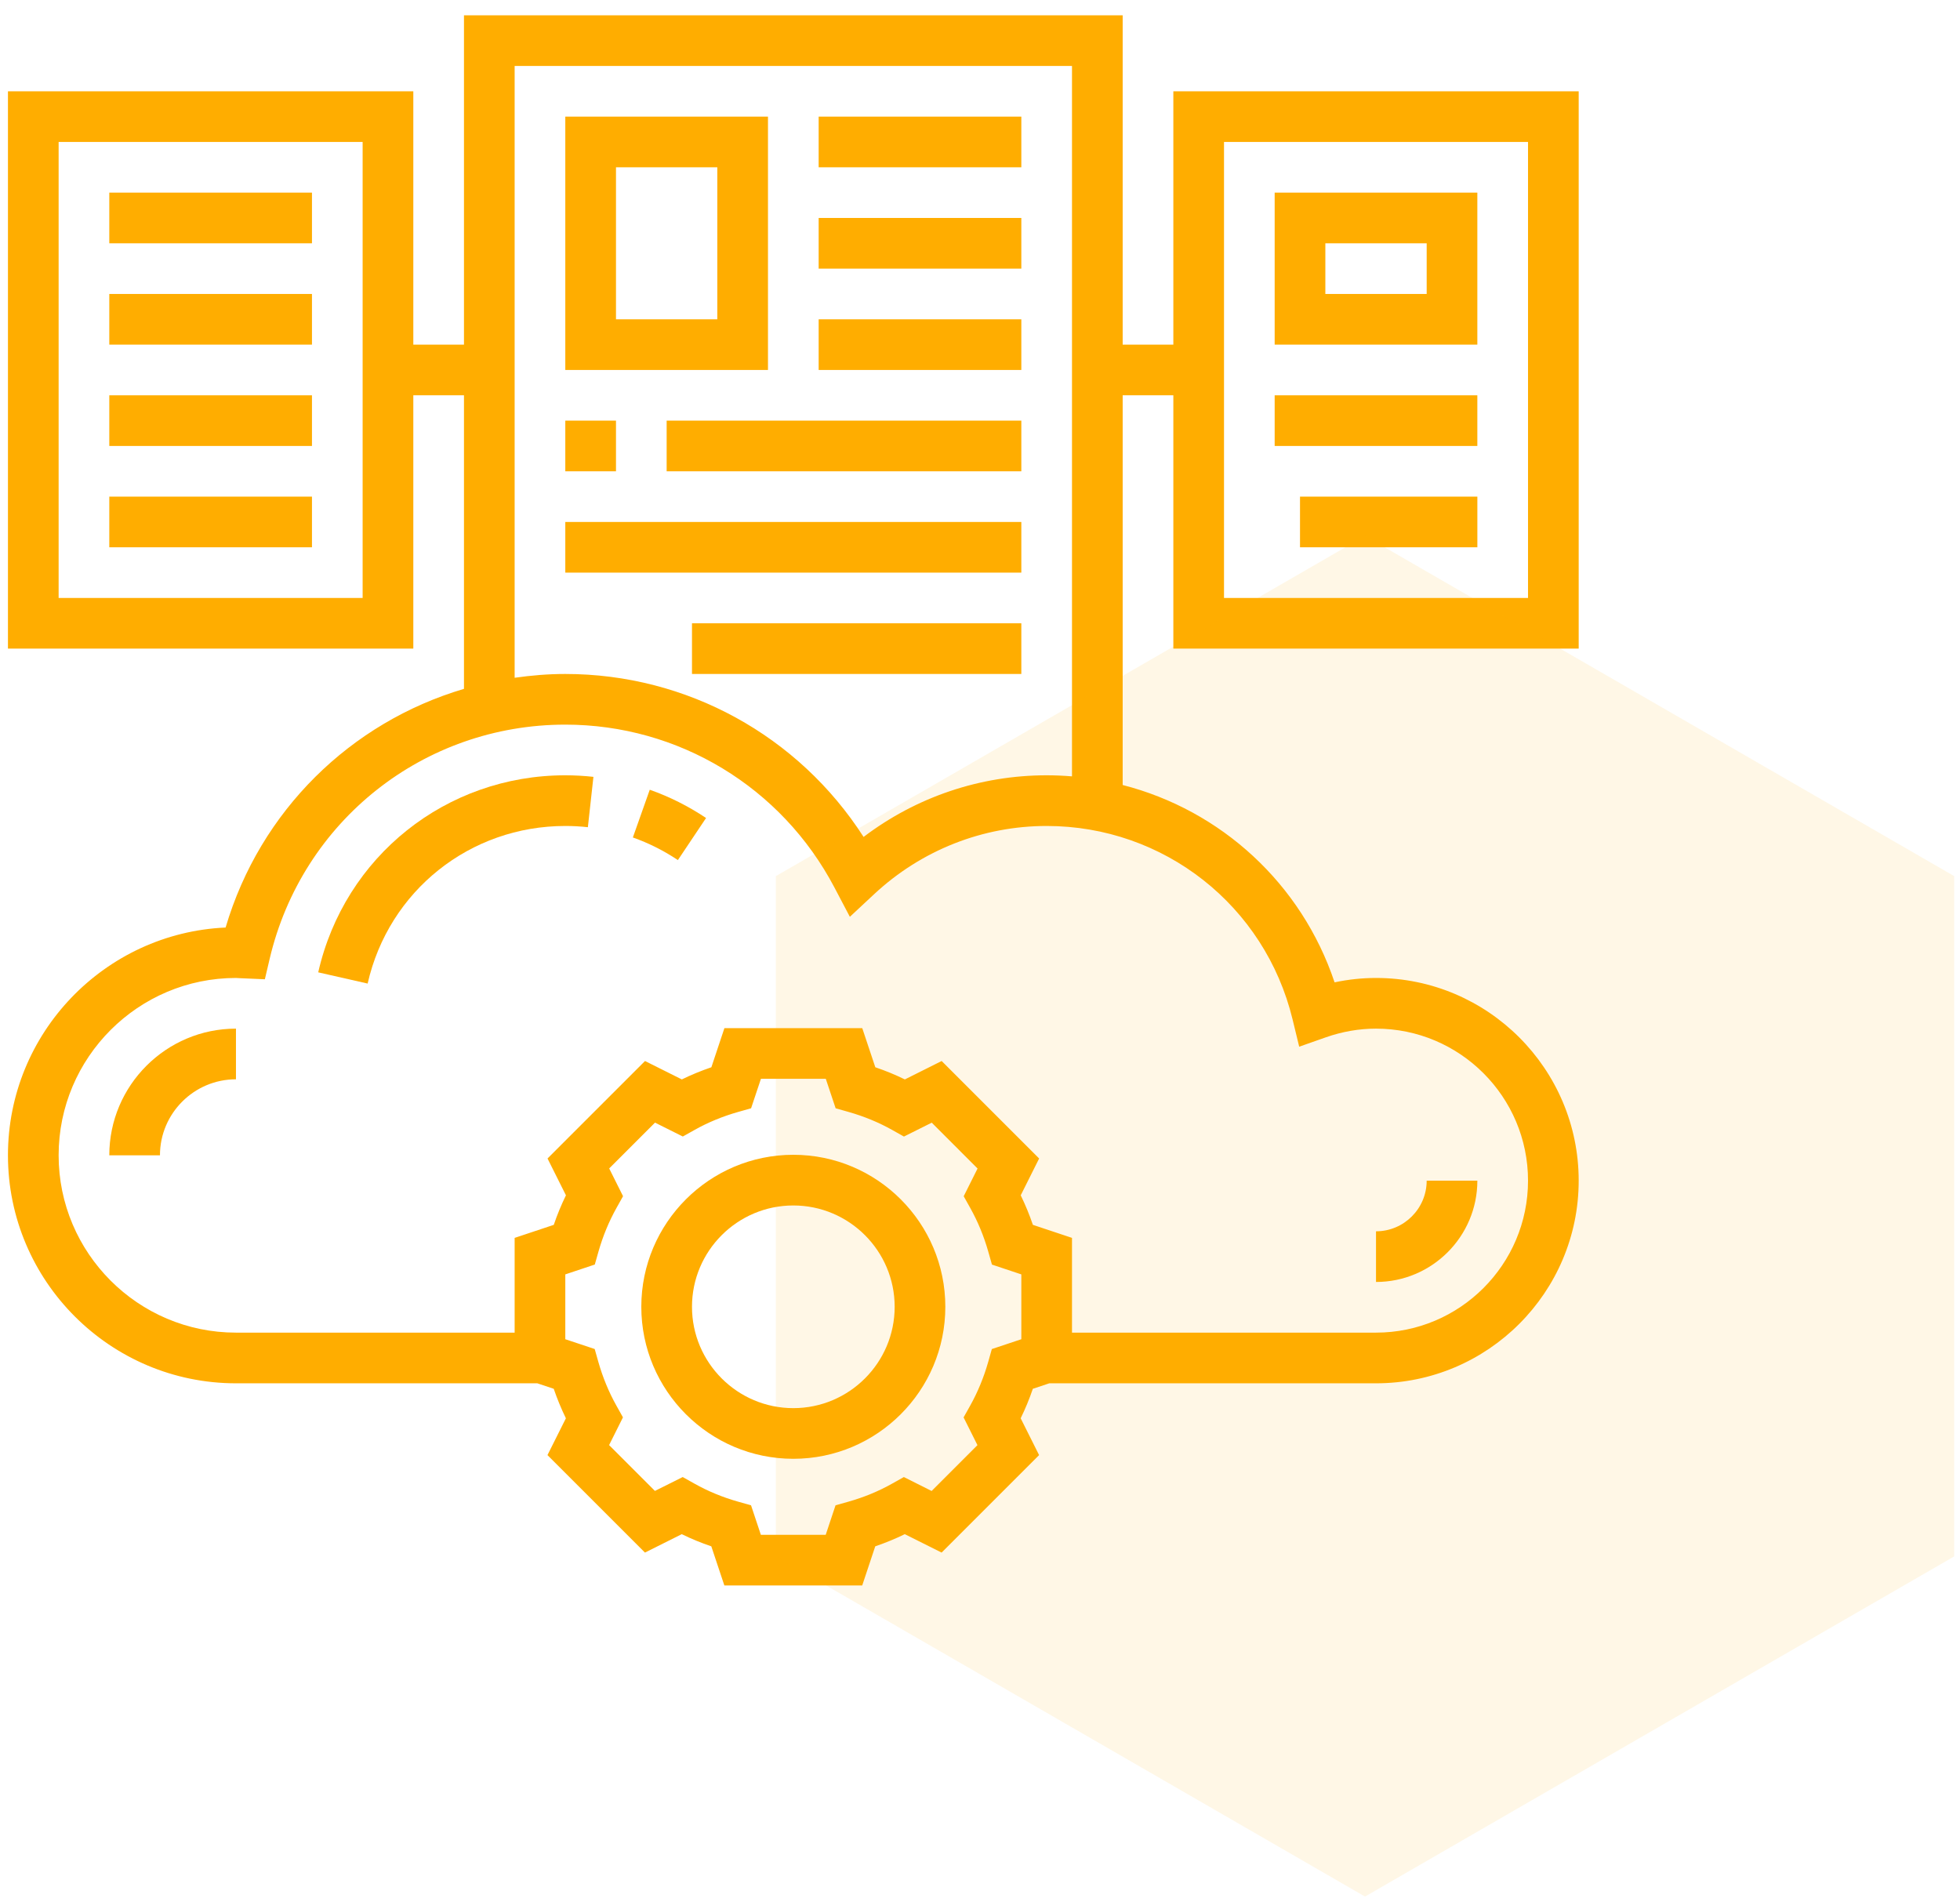 <svg width="126" height="122" viewBox="0 0 126 122" fill="none" xmlns="http://www.w3.org/2000/svg">
<path d="M50.999 74.239C45.61 74.239 41.227 78.622 41.227 84.011C41.227 89.4 45.61 93.783 50.999 93.783C56.389 93.783 60.771 89.4 60.771 84.011C60.771 78.622 56.389 74.239 50.999 74.239ZM50.999 90.526C47.407 90.526 44.485 87.604 44.485 84.011C44.485 80.418 47.407 77.497 50.999 77.497C54.592 77.497 57.514 80.418 57.514 84.011C57.514 87.604 54.592 90.526 50.999 90.526Z" fill="#FFAD00"/>
<path d="M101.487 41.699V5.869H75.429V22.155H72.172V0.983H29.827V22.155H26.57V5.869H0.511V41.699H26.57V25.413H29.827V44.285C22.553 46.438 16.724 52.109 14.503 59.629C6.728 59.979 0.511 66.414 0.511 74.272C0.511 82.355 7.086 88.93 15.169 88.93H34.543L35.597 89.282C35.82 89.933 36.081 90.568 36.379 91.179L35.195 93.545L41.462 99.812L43.828 98.628C44.437 98.928 45.074 99.189 45.727 99.41L46.566 101.926H55.428L56.266 99.41C56.919 99.187 57.556 98.926 58.165 98.628L60.532 99.812L66.799 93.545L65.615 91.179C65.914 90.568 66.175 89.933 66.397 89.282L67.455 88.93H88.458C95.642 88.93 101.487 83.085 101.487 75.901C101.487 68.717 95.642 62.871 88.458 62.871C87.566 62.871 86.675 62.966 85.794 63.153C83.671 56.808 78.502 52.091 72.172 50.466V25.413H75.429V41.699H101.487ZM23.312 38.442H3.769V9.126H23.312V38.442ZM65.657 86.096L63.761 86.728L63.527 87.557C63.245 88.547 62.856 89.493 62.366 90.37L61.945 91.122L62.836 92.905L59.89 95.852L58.105 94.956L57.351 95.379C56.484 95.868 55.54 96.257 54.543 96.539L53.713 96.773L53.081 98.671H48.913L48.281 96.773L47.45 96.539C46.455 96.257 45.511 95.868 44.643 95.379L43.889 94.956L42.102 95.848L39.156 92.902L40.047 91.119L39.626 90.366C39.136 89.492 38.747 88.545 38.465 87.554L38.231 86.725L36.341 86.096V81.928L38.237 81.295L38.472 80.466C38.754 79.475 39.143 78.529 39.633 77.653L40.053 76.901L39.162 75.117L42.108 72.171L43.895 73.064L44.648 72.643C45.512 72.156 46.457 71.767 47.455 71.484L48.284 71.249L48.918 69.353H53.086L53.719 71.249L54.548 71.484C55.545 71.767 56.489 72.156 57.356 72.643L58.11 73.067L59.897 72.174L62.843 75.121L61.952 76.904L62.372 77.656C62.862 78.531 63.252 79.477 63.533 80.469L63.768 81.298L65.657 81.928V86.096ZM83.095 65.539L83.52 67.29L85.219 66.692C86.281 66.318 87.37 66.129 88.458 66.129C93.847 66.129 98.23 70.511 98.23 75.901C98.23 81.29 93.847 85.672 88.458 85.672H68.914V79.581L66.4 78.743C66.178 78.091 65.916 77.456 65.618 76.844L66.802 74.477L60.535 68.21L58.169 69.394C57.559 69.094 56.924 68.834 56.27 68.612L55.431 66.098H46.569L45.731 68.612C45.076 68.836 44.441 69.096 43.832 69.394L41.465 68.21L35.198 74.477L36.382 76.844C36.083 77.456 35.82 78.091 35.6 78.743L33.084 79.581V85.672H15.169C8.884 85.672 3.769 80.557 3.769 74.272C3.769 67.987 8.884 62.871 15.169 62.871C15.255 62.871 15.338 62.878 15.423 62.885L17.027 62.955L17.335 61.643C19.421 52.779 27.236 46.585 36.341 46.585C43.617 46.585 50.245 50.596 53.642 57.054L54.634 58.94L56.193 57.486C59.229 54.657 63.167 53.1 67.286 53.1C74.817 53.1 81.318 58.215 83.095 65.539ZM67.286 49.842C63.012 49.842 58.903 51.236 55.516 53.805C51.336 47.297 44.159 43.328 36.341 43.328C35.236 43.328 34.151 43.42 33.084 43.572V4.24H68.914V49.911C68.377 49.867 67.833 49.842 67.286 49.842ZM78.686 9.126H98.23V38.442H78.686V9.126Z" fill="#FFAD00"/>
<path d="M20.457 62.51L23.634 63.231C24.988 57.267 30.214 53.1 36.341 53.1C36.831 53.1 37.317 53.127 37.792 53.179L38.149 49.942C37.555 49.877 36.952 49.842 36.341 49.842C28.683 49.842 22.151 55.051 20.457 62.51Z" fill="#FFAD00"/>
<path d="M40.684 53.839C41.703 54.201 42.677 54.688 43.578 55.293L45.39 52.587C44.263 51.833 43.045 51.22 41.77 50.771L40.684 53.839Z" fill="#FFAD00"/>
<path d="M7.026 12.383H20.055V15.641H7.026V12.383Z" fill="#FFAD00"/>
<path d="M7.026 18.898H20.055V22.155H7.026V18.898Z" fill="#FFAD00"/>
<path d="M7.026 25.413H20.055V28.67H7.026V25.413Z" fill="#FFAD00"/>
<path d="M7.026 31.927H20.055V35.184H7.026V31.927Z" fill="#FFAD00"/>
<path d="M81.943 22.155H94.972V12.383H81.943V22.155ZM85.201 15.641H91.715V18.898H85.201V15.641Z" fill="#FFAD00"/>
<path d="M81.943 25.413H94.972V28.67H81.943V25.413Z" fill="#FFAD00"/>
<path d="M83.572 31.927H94.973V35.184H83.572V31.927Z" fill="#FFAD00"/>
<path d="M49.37 7.497H36.341V23.784H49.37V7.497ZM46.113 20.527H39.599V10.755H46.113V20.527Z" fill="#FFAD00"/>
<path d="M52.628 7.497H65.657V10.755H52.628V7.497Z" fill="#FFAD00"/>
<path d="M52.628 14.012H65.657V17.269H52.628V14.012Z" fill="#FFAD00"/>
<path d="M52.628 20.527H65.657V23.784H52.628V20.527Z" fill="#FFAD00"/>
<path d="M36.341 27.041H39.599V30.299H36.341V27.041Z" fill="#FFAD00"/>
<path d="M42.856 27.041H65.657V30.299H42.856V27.041Z" fill="#FFAD00"/>
<path d="M36.341 33.556H65.657V36.813H36.341V33.556Z" fill="#FFAD00"/>
<path d="M44.485 40.07H65.657V43.328H44.485V40.07Z" fill="#FFAD00"/>
<path d="M7.026 74.272H10.283C10.283 71.578 12.475 69.386 15.169 69.386V66.129C10.679 66.129 7.026 69.782 7.026 74.272Z" fill="#FFAD00"/>
<path d="M94.973 75.901H91.715C91.715 77.697 90.254 79.158 88.458 79.158V82.415C92.051 82.415 94.973 79.493 94.973 75.901Z" fill="#FFAD00"/>
<path fill-rule="evenodd" clip-rule="evenodd" d="M49.876 100.059L87.751 121.926L125.627 100.059V56.324L87.751 34.455L49.876 56.324V100.059Z" fill="#FFAD00" fill-opacity="0.1"/>
</svg>
